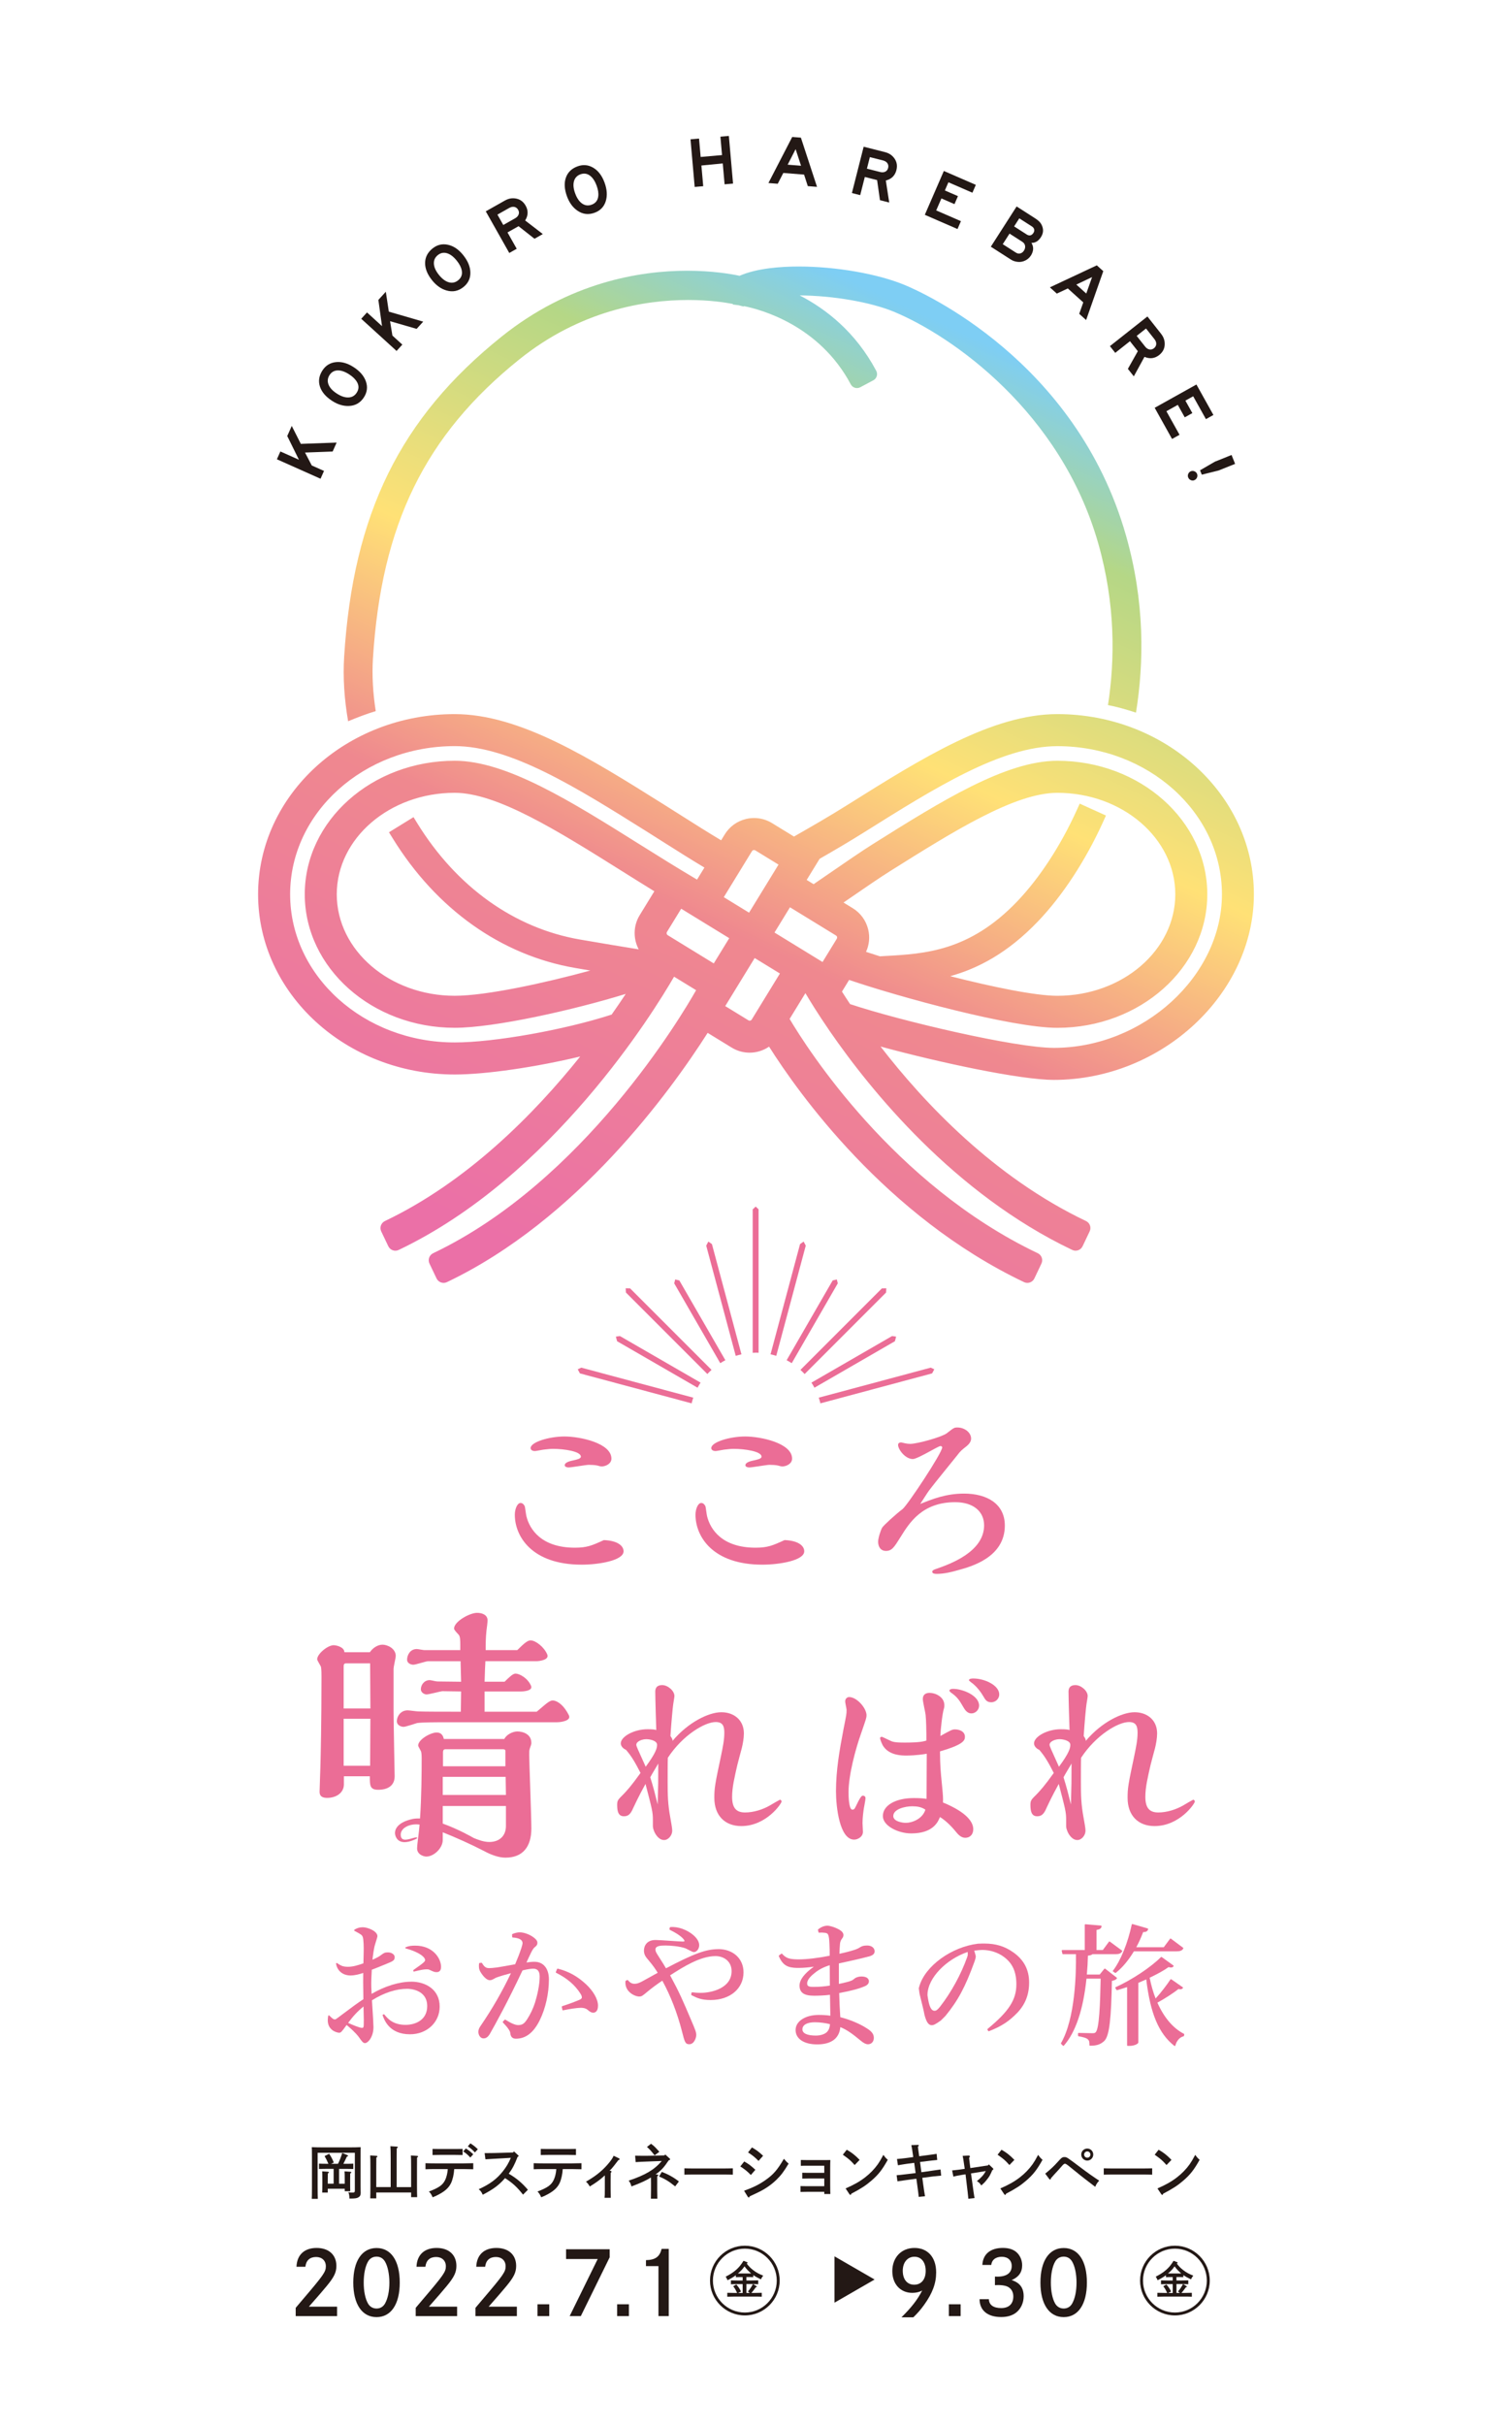 <?xml version="1.0" encoding="UTF-8"?><svg id="_イヤー_1" xmlns="http://www.w3.org/2000/svg" xmlns:xlink="http://www.w3.org/1999/xlink" viewBox="0 0 708.66 1135.97"><defs><style>.cls-1{fill:url(#_規グラデーションスウォッチ_1);}.cls-2{fill:#eb6d96;}.cls-3{fill:none;}.cls-4{fill:#231815;}</style><linearGradient id="_規グラデーションスウォッチ_1" x1="463.03" y1="161.25" x2="261.38" y2="593.68" gradientTransform="matrix(1, 0, 0, 1, 0, 0)" gradientUnits="userSpaceOnUse"><stop offset="0" stop-color="#7ecef4"/><stop offset=".15" stop-color="#b5d786"/><stop offset=".4" stop-color="#ffe176"/><stop offset=".63" stop-color="#ef888f"/><stop offset="1" stop-color="#eb70a7"/></linearGradient></defs><rect class="cls-3" x="-213.66" y="213.66" width="1135.97" height="708.66" transform="translate(922.32 213.66) rotate(90)"/><g><g><g><path class="cls-4" d="M146.21,1011.05c0-3.87-.03-4.53-.08-5.35,1.46,.08,3.6,.11,5.46,.11h12c1.87,0,4.01-.03,5.46-.11-.03,.82-.05,1.7-.05,5.35v12.96c0,2,.05,2.72,.05,3.02,0,1.1-.27,1.7-.99,2.14-.8,.49-1.59,.61-4.06,.61h-.22c-.05-1.56-.16-2.17-.52-2.91,.8,.08,1.26,.11,1.87,.11,1.04,0,1.18-.14,1.18-1.15v-17.49h-17.43v15.1c0,3.54,.03,5.35,.08,6.48h-2.83c.05-1.1,.08-2.31,.08-5.35v-13.51Zm12.71,11.78h2.66v-1.65c0-2.2-.03-3.35-.11-4.15l2.72,.19c.3,.03,.47,.14,.47,.27,0,.17-.16,.33-.52,.55-.03,1.13-.03,2.17-.03,3.13v1.78c0,1.29,0,2.63,.05,3.38h-2.58v-1.15h-7.96v1.78h-2.61c.05-1.02,.08-2.36,.08-4.01v-1.78c0-2.17-.03-3.19-.08-4.15l2.69,.19c.3,.03,.47,.14,.47,.27,0,.17-.16,.33-.52,.55-.03,1.13-.03,2.17-.03,3.13v1.65h2.75v-6.95h-3.57c-.91,0-2.44,.03-3.29,.05v-2.5c.82,.05,2.22,.08,3.29,.08h1.12c-.52-1.23-1.1-2.44-1.78-3.6l2.14-1.1c.99,1.51,1.48,2.44,2.17,4.12l-1.29,.58h3.27c.82-1.62,1.43-3.32,1.98-5.05l2.42,.99c.19,.08,.3,.19,.3,.33,0,.19-.14,.27-.55,.36-.85,1.81-1.26,2.63-1.65,3.38h1.37c1.07,0,2.47-.03,3.29-.08v2.5c-.85-.03-2.39-.05-3.29-.05h-3.38v6.95Z"/><path class="cls-4" d="M183.11,1024.42v-13.45c0-3.1-.05-4.83-.14-5.71l3.02,.19c.27,.03,.47,.14,.47,.28,0,.16-.16,.33-.52,.55-.03,.52-.03,1.23-.03,4.69v13.45h6.78v-9.11c0-3.13-.03-4.86-.11-5.71l2.94,.19c.27,.03,.44,.11,.44,.27s-.14,.3-.49,.52c-.03,.52-.03,1.02-.03,4.72v8.23c0,2.53,.03,4.34,.08,5.6h-2.83v-2.2h-16.33v2.75h-2.83c.05-1.24,.08-3.1,.08-5.63v-8.76c0-3.13-.03-4.86-.11-5.71l2.94,.19c.27,.03,.47,.11,.47,.27s-.16,.3-.52,.52c-.03,.52-.03,1.02-.03,4.72v9.11h6.75Z"/><path class="cls-4" d="M212.89,1015.97c-.16,2.47-.71,4.94-1.51,6.59-1.13,2.36-3.1,4.04-6.81,5.85-.77,.36-1.1,.49-1.81,.77-.47-1.18-1.02-2.03-1.73-2.69,4.75-1.81,6.48-3.07,7.63-5.44,.63-1.34,1.1-3.27,1.21-5.08h-6.09c-1.4,0-3.21,.03-4.36,.08v-2.83c1.15,.05,2.96,.08,4.36,.08h13.67c1.26,0,3.18-.03,4.36-.08v2.83c-1.18-.05-3.1-.08-4.36-.08h-4.56Zm3.92-6.59c-.82-.03-2.39-.05-3.29-.05h-7.52c-.91,0-2.44,.03-3.27,.05v-2.86c.82,.03,2.22,.05,3.27,.05h7.52c1.07,0,2.47-.03,3.29-.05v2.86Zm1.51-3.07c1.29,.8,2.17,1.45,3.49,2.74l-1.37,1.51c-1.29-1.37-1.89-1.89-3.32-2.85l1.21-1.4Zm2.14-2.39c1.32,.82,2.14,1.46,3.49,2.77l-1.37,1.48c-1.26-1.35-1.89-1.87-3.32-2.83l1.21-1.43Z"/><path class="cls-4" d="M227.13,1008.5c4.04-.03,5.33-.05,7.96-.14l5.38-.16,.41-.52,2.03,1.87c.14,.11,.19,.19,.19,.28,0,.16-.14,.27-.49,.38-1.46,3.73-2.36,5.46-4.17,7.93,3.57,2.06,6.2,4.28,8.98,7.52l-2.28,2.28c-2.86-3.6-4.83-5.41-8.43-7.74-2.85,3.27-5.43,5.19-10.46,7.79-.55-1.26-.96-1.84-1.89-2.58,5.3-2.39,8.59-4.86,11.5-8.62,1.59-2.06,2.44-3.51,3.57-6.09l-4.2,.25c-.71,.05-1.92,.11-3.46,.19-1.89,.11-2.5,.14-4.25,.25l-.38-2.88Z"/><path class="cls-4" d="M263.75,1015.97c-.14,2.47-.71,4.94-1.48,6.59-1.13,2.36-3.1,4.04-6.81,5.85-.77,.36-1.1,.49-1.81,.77-.49-1.18-1.02-2.03-1.73-2.69,4.72-1.81,6.48-3.07,7.6-5.44,.66-1.34,1.1-3.27,1.21-5.08h-6.23c-1.4,0-3.21,.03-4.37,.08v-2.83c1.15,.05,2.96,.08,4.37,.08h13.67c1.26,0,3.18-.03,4.36-.08v2.83c-1.18-.05-3.1-.08-4.36-.08h-4.42Zm6.2-6.59c-.85-.03-2.39-.05-3.29-.05h-9.94c-.91,0-2.44,.03-3.27,.05v-2.86c.82,.03,2.22,.05,3.27,.05h9.94c1.07,0,2.47-.03,3.29-.05v2.86Z"/><path class="cls-4" d="M286.1,1016.79c.33,.03,.49,.16,.49,.41,0,.19-.11,.33-.36,.52-.03,1.12-.03,1.56-.03,3.02v4.64c0,1.37,.03,3.13,.05,4.04h-2.91c.11-1.04,.14-1.56,.14-4.04v-6.45c-.47,.44-1.24,1.1-1.54,1.35-1.21,1.04-3.27,2.5-5.52,3.84-.71-1.18-1.02-1.56-1.78-2.25,4.12-2.36,6.95-4.56,9.5-7.33,1.95-2.14,2.96-3.57,3.46-4.8l2.53,1.21c.17,.08,.27,.22,.27,.38,0,.22-.14,.36-.58,.44-.03,.05-.71,.93-2.03,2.63-.96,1.21-1.26,1.54-2.09,2.36l.38,.03Z"/><path class="cls-4" d="M308.08,1018.55c.33,.03,.47,.11,.47,.28s-.14,.3-.52,.52v6.48c0,1.73,.03,3.29,.06,4.01h-3.02c.03-.74,.05-2.99,.05-4.01v-3.27c0-.99,0-1.89-.03-2.66-2.17,1.37-4.78,2.58-9.14,4.2-.3-1.21-.66-1.92-1.29-2.72,7.82-2.61,12-5.08,15.51-9.2l-4.25,.16c-4.23,.16-6.89,.27-7.99,.36l-.25-2.99c2.14,.05,2.55,.05,3.65,.05,.96,0,2.69,0,4.47-.05l5.54-.14,.49-.41,2,1.84c.22,.19,.25,.25,.25,.36,0,.25-.14,.36-.63,.47-2.31,3.43-3.51,4.75-6.18,6.64l.8,.08Zm-2.96-14.44c1.51,1.12,1.84,1.45,3.9,3.76l-2.22,1.67c-1.67-2.14-2.39-2.91-3.57-3.92l1.89-1.51Zm5.05,13.2c2.69,.93,5.71,2.61,8.02,4.47l-1.76,2.3c-2.8-2.28-4.69-3.46-7.52-4.64l1.26-2.14Z"/><path class="cls-4" d="M343.47,1018.6c-1.18-.05-3.13-.08-4.39-.08h-13.95c-1.4,0-3.21,.03-4.36,.08v-2.99c1.15,.06,2.96,.08,4.36,.08h13.95c1.26,0,3.21-.03,4.39-.08v2.99Z"/><path class="cls-4" d="M348.82,1012.4c2.2,1.29,2.88,1.79,5.21,3.9l-2.11,2.44c-1.65-1.7-2.85-2.66-4.94-4.01l1.84-2.33Zm-.08,13.72c4.28-1.54,6.97-2.88,9.86-4.88,3.87-2.69,5.74-4.86,8.81-10.1,.96,1.15,1.45,1.65,2.2,2.28-2.28,3.79-3.49,5.38-5.63,7.49-2.28,2.22-4.83,4.04-7.85,5.57-1.26,.63-2.28,1.12-4.75,2.25-.11,.36-.25,.55-.44,.55-.14,0-.33-.14-.47-.36l-1.73-2.8Zm3.68-20.29c2.22,1.29,2.91,1.79,5.24,3.9l-2.14,2.42c-1.65-1.68-2.83-2.64-4.91-3.98l1.81-2.33Z"/><path class="cls-4" d="M386.32,1014.4h-8.18c-.85,0-1.78,0-2.8,.05v-2.74c.69,.03,1.78,.05,2.8,.05h8.98c.77,0,1.43,0,2.06-.03-.05,.93-.08,2.06-.08,3.68v8.21c0,2,.03,3.05,.08,4.04h-2.85v-1.04h-8.35c-.77,0-1.95,.03-2.8,.05v-2.74c.96,.05,1.95,.05,2.8,.05h8.35v-3.6h-7.52c-.77,0-1.95,.03-2.8,.05v-2.74c.96,.03,1.95,.05,2.8,.05h7.52v-3.35Z"/><path class="cls-4" d="M396.86,1006.91c2.39,1.35,3.9,2.55,6.04,4.75l-2.33,2.41c-2.11-2.33-2.47-2.63-5.54-4.83l1.84-2.33Zm-.52,18.12c3.82-1.65,6.53-3.18,9.11-5.16,2.31-1.79,4.31-3.84,5.93-6.09,.82-1.18,1.45-2.22,2.66-4.47,.8,1.12,1.29,1.7,2.06,2.3-2.61,4.67-4.36,6.92-7.63,9.75-2.64,2.28-4.83,3.71-9.47,6.15-.11,.38-.22,.55-.41,.55-.14,0-.33-.14-.47-.33l-1.79-2.69Z"/><path class="cls-4" d="M432.7,1023.16c.33,2.44,.6,4.2,.85,5.55l-2.96,.27c-.08-.99-.22-2.17-.69-5.57l-.41-2.94-5.05,.69c-1.65,.22-2.69,.36-3.82,.55l-.38-2.86c1.02-.05,2.06-.19,3.9-.41l5-.6-.66-4.8-3.84,.52c-.85,.11-2.53,.41-3.79,.63l-.44-2.94c.85-.05,3.21-.3,3.98-.41l3.62-.49-.08-.69c-.25-2.03-.63-4.26-.8-4.91l3.05-.11c.33,0,.47,.11,.47,.27,0,.14-.11,.3-.44,.55,.05,.6,.22,1.59,.49,3.68l.11,.82,4.39-.58c1.59-.22,3.07-.41,3.79-.55l.27,2.88c-2.06,.19-2.44,.25-3.82,.41l-4.23,.52,.63,4.8,5.19-.74c1.21-.17,2.77-.38,3.79-.55l.3,2.88c-.99,.08-2.99,.28-3.82,.38l-5.02,.66,.41,3.07Z"/><path class="cls-4" d="M446.26,1016.6c1.46-.11,4.34-.47,5.9-.74-.66-4.64-.71-4.94-.99-6.07l2.85-.16c.33-.03,.55,.22,.55,.46,0,.19-.11,.33-.36,.58,.08,.99,.17,1.73,.58,4.83l8.29-1.26,.38-.47,1.87,1.78c.19,.19,.25,.28,.25,.41,0,.22-.14,.36-.49,.49-1.04,2.44-1.4,3.05-2.66,4.61-.96,1.21-1.4,1.62-2.5,2.58-.69-1.04-1.04-1.4-2.06-2.03,2.14-1.73,3.24-2.99,4.17-4.72l-6.94,1.12,.69,5c.52,3.73,.63,4.61,.82,5.68,.03,.19,.08,.36,.16,.85l-2.91,.33c-.14-1.87-.44-3.9-.74-6.56l-.58-4.89-1.59,.25c-1.87,.3-2.69,.47-4.12,.82l-.58-2.91Z"/><path class="cls-4" d="M469.39,1006.91c2.39,1.35,3.9,2.55,6.04,4.75l-2.33,2.41c-2.11-2.33-2.47-2.63-5.54-4.83l1.84-2.33Zm-.52,18.12c3.82-1.65,6.53-3.18,9.11-5.16,2.31-1.79,4.31-3.84,5.93-6.09,.82-1.18,1.46-2.22,2.66-4.47,.8,1.12,1.29,1.7,2.06,2.3-2.61,4.67-4.36,6.92-7.63,9.75-2.64,2.28-4.83,3.71-9.47,6.15-.11,.38-.22,.55-.41,.55-.14,0-.33-.14-.47-.33l-1.79-2.69Z"/><path class="cls-4" d="M489.89,1018.11c2.47-2,4.01-3.43,5.79-5.43,1.92-2.12,2.22-2.33,3.24-2.33,1.07,0,1.18,.08,7.77,5.05,2.83,2.14,5.98,4.37,8.48,5.98-.93,1.02-1.43,1.78-1.84,2.91-4.61-3.51-5.54-4.26-6.97-5.38-1.12-.88-3.65-2.96-5.16-4.17-1.34-1.07-1.73-1.29-2.11-1.29-.25,0-.71,.33-1.1,.77-.22,.27-1.51,1.67-2.14,2.41-.08,.08-.74,.8-1.7,1.84-.36,.38-.88,.99-1.56,1.76-.08,.44-.19,.63-.36,.63s-.36-.11-.47-.25l-1.87-2.5Zm22.51-8.95c0,1.56-1.26,2.83-2.8,2.83s-2.83-1.26-2.83-2.83,1.26-2.8,2.83-2.8,2.8,1.26,2.8,2.8Zm-4.28,0c0,.82,.66,1.48,1.48,1.48s1.46-.66,1.46-1.48-.66-1.46-1.46-1.46-1.48,.66-1.48,1.46Z"/><path class="cls-4" d="M540.02,1018.6c-1.18-.05-3.13-.08-4.39-.08h-13.95c-1.4,0-3.21,.03-4.36,.08v-2.99c1.15,.06,2.96,.08,4.36,.08h13.95c1.26,0,3.21-.03,4.39-.08v2.99Z"/><path class="cls-4" d="M543.02,1006.91c2.39,1.35,3.9,2.55,6.04,4.75l-2.33,2.41c-2.11-2.33-2.47-2.63-5.54-4.83l1.84-2.33Zm-.52,18.12c3.82-1.65,6.53-3.18,9.11-5.16,2.31-1.79,4.31-3.84,5.93-6.09,.82-1.18,1.45-2.22,2.66-4.47,.8,1.12,1.29,1.7,2.06,2.3-2.61,4.67-4.36,6.92-7.63,9.75-2.64,2.28-4.83,3.71-9.47,6.15-.11,.38-.22,.55-.41,.55-.14,0-.33-.14-.47-.33l-1.79-2.69Z"/></g><g><g><path class="cls-4" d="M138.96,1061.72c.21-5.56,3.67-8.81,9.43-8.81s9.27,3.29,9.27,8.4c0,3.01-1.03,5.19-4.53,9.43-1.77,2.14-4.04,4.78-8.36,9.68h13.22v4.41h-19.4v-3.87c.62-.74,.7-.87,3.17-3.75,10.01-11.74,10.96-13.1,10.96-15.73s-1.85-4.33-4.57-4.33c-2.92,0-4.7,1.61-5.02,4.57h-4.16Z"/><path class="cls-4" d="M187.36,1069.13c0,10.13-4.08,16.18-10.87,16.18s-10.91-6.05-10.91-16.18,4.08-16.19,10.91-16.19,10.87,6.05,10.87,16.19Zm-14.87-9.84c-1.32,2.31-2.02,5.81-2.02,9.84s.7,7.54,2.02,9.84c.87,1.48,2.26,2.31,4,2.31s3.09-.82,3.95-2.31c1.32-2.31,2.06-5.81,2.06-9.84s-.78-7.66-2.06-9.84c-.91-1.52-2.26-2.31-3.95-2.31s-3.13,.78-4,2.31Z"/><path class="cls-4" d="M195.21,1061.72c.21-5.56,3.66-8.81,9.43-8.81s9.27,3.29,9.27,8.4c0,3.01-1.03,5.19-4.53,9.43-1.77,2.14-4.04,4.78-8.36,9.68h13.22v4.41h-19.4v-3.87c.62-.74,.7-.87,3.17-3.75,10.01-11.74,10.96-13.1,10.96-15.73s-1.85-4.33-4.57-4.33c-2.92,0-4.7,1.61-5.02,4.57h-4.16Z"/><path class="cls-4" d="M223.22,1061.72c.21-5.56,3.66-8.81,9.43-8.81s9.27,3.29,9.27,8.4c0,3.01-1.03,5.19-4.53,9.43-1.77,2.14-4.04,4.78-8.36,9.68h13.22v4.41h-19.4v-3.87c.62-.74,.7-.87,3.17-3.75,10.01-11.74,10.96-13.1,10.96-15.73s-1.85-4.33-4.57-4.33c-2.92,0-4.7,1.61-5.02,4.57h-4.16Z"/><path class="cls-4" d="M257.43,1079.3v5.52h-5.52v-5.52h5.52Z"/><path class="cls-4" d="M285.74,1053.52v3.79l-13.51,27.51h-5.23l13.14-26.73h-14.83v-4.57h20.43Z"/><path class="cls-4" d="M294.76,1079.3v5.52h-5.52v-5.52h5.52Z"/><path class="cls-4" d="M302.76,1058.63c4.41-.12,6.42-1.57,7.33-5.27h3.34v31.46h-4.82v-23.39h-5.85v-2.8Z"/><path class="cls-4" d="M422.5,1085.4c4.74-4.65,7.62-8.4,9.72-12.56-1.19,.7-2.88,1.11-4.61,1.11-5.6,0-9.39-4.12-9.39-10.17,0-6.42,4.24-10.87,10.38-10.87s10.17,4.28,10.17,11.49c0,5.06-1.73,9.72-5.6,15.11-1.65,2.31-3.21,4.08-5.11,5.89h-5.56Zm.62-21.74c0,3.95,2.06,6.47,5.35,6.47s5.39-2.43,5.39-6.47-2.02-6.63-5.27-6.63-5.48,2.64-5.48,6.63Z"/><path class="cls-4" d="M450.24,1079.3v5.52h-5.52v-5.52h5.52Z"/><path class="cls-4" d="M460.42,1060.89c.25-5.06,3.75-7.99,9.6-7.99,2.88,0,5.11,.74,6.67,2.26,1.48,1.44,2.39,3.62,2.39,5.85,0,3.29-1.61,5.56-4.94,6.96,3.83,1.2,5.64,3.62,5.64,7.58,0,3.05-1.28,5.85-3.5,7.62-1.81,1.4-4.12,2.1-7.04,2.1-6.34,0-10.09-3.05-10.13-8.36h4.37c.08,2.68,2.1,4.16,5.77,4.16s5.68-2.02,5.68-5.44c0-2.31-1.11-3.99-3.13-4.78-.91-.33-2.59-.62-4.49-.54l-.99,.04v-4.04c.58,.04,.82,.04,1.19,.04,4.32,0,6.67-1.77,6.67-4.98,0-2.63-1.77-4.32-4.65-4.32s-4.7,1.44-4.94,3.83h-4.16Z"/><path class="cls-4" d="M509.42,1069.13c0,10.13-4.08,16.18-10.87,16.18s-10.91-6.05-10.91-16.18,4.08-16.19,10.91-16.19,10.87,6.05,10.87,16.19Zm-14.87-9.84c-1.32,2.31-2.02,5.81-2.02,9.84s.7,7.54,2.02,9.84c.87,1.48,2.26,2.31,4,2.31s3.09-.82,3.95-2.31c1.32-2.31,2.06-5.81,2.06-9.84s-.78-7.66-2.06-9.84c-.91-1.52-2.26-2.31-3.95-2.31s-3.13,.78-4,2.31Z"/></g><g><path class="cls-4" d="M353.07,1066.59c-.38-.02-.97-.04-1.46-.04h-1.78v1.59h2.63c.84,0,2.12-.02,2.91-.05v1.81c-.66-.04-1.66-.05-2.47-.07l1.59,.95c.16,.09,.24,.17,.24,.26,0,.17-.09,.2-.49,.28-1.15,1.57-1.48,2.01-2.08,2.67h1.23c1.15,0,2.73-.04,3.64-.07v1.83c-.97-.05-2.52-.07-3.64-.07h-8.86c-1.02,0-2.67,.04-3.66,.07v-1.83c.95,.04,2.6,.07,3.66,.07h.95c-.81-1.72-.99-2.03-1.83-3.13l1.45-.82c.97,1.04,1.59,1.98,2.2,3.28l-1.35,.68h2.12v-4.15h-2.56c-.95,0-2.14,.04-2.93,.07v-1.81c.79,.04,1.98,.05,2.93,.05h2.56v-1.59h-1.74c-.48,0-1.06,.02-1.45,.04v-.93c-1.08,.84-2.07,1.43-3.88,2.36-.35-.8-.59-1.26-.88-1.67,2.07-1.06,3.53-2.01,4.92-3.22,1.32-1.17,2.12-2.14,3.44-4.21l1.61,.61c.2,.07,.29,.18,.29,.31,0,.15-.11,.24-.42,.35,1.04,1.35,1.85,2.18,3.07,3.11,1.43,1.1,2.67,1.78,4.68,2.56-.48,.6-.7,.95-1.08,1.74-1.34-.62-2.51-1.26-3.57-1.99v.99Zm-1.13-1.83c-1.1-.95-2.03-1.88-3-3.24-.84,1.26-1.59,2.08-3,3.26l-.11,.09h6.24l-.13-.11Zm-2.1,9.22h1.56l-.84-.68c.51-.59,.97-1.19,1.39-1.85,.35-.53,.62-1.06,.93-1.63h-3.04v4.15Z"/><path class="cls-4" d="M349.1,1084.52c-9,0-16.33-7.33-16.33-16.33s7.32-16.33,16.33-16.33,16.33,7.33,16.33,16.33-7.33,16.33-16.33,16.33Zm0-31.28c-8.25,0-14.96,6.71-14.96,14.96s6.71,14.96,14.96,14.96,14.96-6.71,14.96-14.96-6.71-14.96-14.96-14.96Z"/></g><g><path class="cls-4" d="M554.64,1066.59c-.38-.02-.97-.04-1.46-.04h-1.78v1.59h2.63c.84,0,2.12-.02,2.91-.05v1.81c-.66-.04-1.66-.05-2.47-.07l1.59,.95c.16,.09,.24,.17,.24,.26,0,.17-.09,.2-.49,.28-1.15,1.57-1.48,2.01-2.08,2.67h1.23c1.15,0,2.73-.04,3.64-.07v1.83c-.97-.05-2.52-.07-3.64-.07h-8.86c-1.02,0-2.67,.04-3.66,.07v-1.83c.95,.04,2.6,.07,3.66,.07h.95c-.81-1.72-.99-2.03-1.83-3.13l1.45-.82c.97,1.04,1.59,1.98,2.2,3.28l-1.35,.68h2.12v-4.15h-2.56c-.95,0-2.14,.04-2.93,.07v-1.81c.79,.04,1.98,.05,2.93,.05h2.56v-1.59h-1.74c-.48,0-1.06,.02-1.45,.04v-.93c-1.08,.84-2.07,1.43-3.88,2.36-.35-.8-.59-1.26-.88-1.67,2.07-1.06,3.53-2.01,4.92-3.22,1.32-1.17,2.12-2.14,3.44-4.21l1.61,.61c.2,.07,.29,.18,.29,.31,0,.15-.11,.24-.42,.35,1.04,1.35,1.85,2.18,3.07,3.11,1.43,1.1,2.67,1.78,4.68,2.56-.48,.6-.7,.95-1.08,1.74-1.34-.62-2.51-1.26-3.57-1.99v.99Zm-1.13-1.83c-1.1-.95-2.03-1.88-3-3.24-.84,1.26-1.59,2.08-3,3.26l-.11,.09h6.24l-.13-.11Zm-2.1,9.22h1.56l-.84-.68c.51-.59,.97-1.19,1.39-1.85,.35-.53,.62-1.06,.93-1.63h-3.04v4.15Z"/><path class="cls-4" d="M550.67,1084.52c-9,0-16.33-7.33-16.33-16.33s7.33-16.33,16.33-16.33,16.33,7.33,16.33,16.33-7.33,16.33-16.33,16.33Zm0-31.28c-8.25,0-14.96,6.71-14.96,14.96s6.71,14.96,14.96,14.96,14.96-6.71,14.96-14.96-6.71-14.96-14.96-14.96Z"/></g><polygon class="cls-4" points="409.91 1067.7 391.11 1056.84 391.11 1078.55 409.91 1067.7"/></g></g><g><g><path class="cls-1" d="M163.16,337.81c-1.8-10.33-2.46-20.56-1.86-30.21,4.18-66.94,26.22-111.76,73.67-149.84,31.88-25.58,64.95-30.95,87.08-30.95,11.7,0,20.49,1.5,24.59,2.37,8.14-3.58,19.45-4.35,27.67-4.35,17.5,0,37.03,3.4,49.75,8.67,8.15,3.37,80.29,35.31,103.67,117.29,8.87,31.1,8.47,59.66,4.69,83-4.29-1.4-9.04-2.78-13.12-3.53,3.31-21.45,3.5-47.49-4.57-75.76-17.57-61.62-68.51-97.2-95.84-108.51-10.83-4.48-28.43-7.51-44.09-7.63,12.26,6.33,26.2,17.11,35.88,35.33h0c.85,1.6,.24,3.59-1.36,4.44l-6.13,3.26c-1.6,.85-3.59,.24-4.44-1.36-14.76-27.79-42.36-35.1-50.03-36.64l-.3,.17-2.23-.59-2.73-.34,.03-.27c-3.52-.68-10.98-1.85-20.95-1.85-20.29,0-50.48,4.82-79.11,27.8-44.19,35.47-64.71,77.38-68.64,140.15-.49,7.85,0,16.17,1.31,24.61-4.31,1.3-9,3.11-12.93,4.75Zm330.7,167.99c-15.68,0-53.68-8.14-81.16-15.62,20.39,26.4,53.19,61.21,96.29,81.73,1.82,.86,2.59,3.04,1.72,4.85l-3.31,6.97c-.86,1.82-3.04,2.59-4.86,1.72h0c-55.34-26.35-94.51-74.72-113.68-102.55l-.1-.03,.03-.08c-5.4-7.84-9.18-14.01-11.3-17.61l-7.4,12.07c8.06,13.6,48.6,77.5,116.3,109.74,1.82,.86,2.59,3.04,1.72,4.85l-3.31,6.97c-.86,1.82-3.04,2.59-4.86,1.72h0c-64.82-30.87-105.82-88.68-119.48-110.3-2.64,1.8-5.78,2.83-9.12,2.83-2.97,0-5.87-.82-8.41-2.38l-11.26-6.9c-17.57,27.55-61.06,87.64-122.2,116.75h0c-1.82,.87-3.99,.09-4.86-1.72l-3.32-6.96c-.87-1.82-.09-3.99,1.72-4.86,70.54-33.59,116.7-111.64,123.25-123.2l-10.33-6.33c-9.49,16.4-57.11,93.73-129.07,128h0c-1.82,.87-3.99,.09-4.86-1.72l-3.32-6.96c-.87-1.82-.09-3.99,1.72-4.86,38.69-18.43,70.02-50.2,91.53-77.07-20.64,4.93-44.01,8.43-58.83,8.43-50.8,0-92.14-37.86-92.14-84.4s41.33-84.4,92.14-84.4c30.51,0,63.31,20.56,98.03,42.33,2.72,1.7,5.42,3.42,8.13,5.14,6.16,3.91,12.46,7.89,18.73,11.64l1.67-2.73c2.25-3.68,5.8-6.25,9.99-7.26,1.24-.3,2.52-.45,3.78-.45,2.96,0,5.87,.82,8.41,2.38l10.29,6.31,.9-.52c8.66-4.96,15.51-8.88,24.47-14.5,34.73-21.78,67.53-42.34,98.05-42.34,50.8,0,92.13,37.86,92.13,84.4s-42.97,86.93-93.84,86.93Zm-154.61-85.57l11.83,7.25,13.8-22.51-10.87-6.66c-.19-.11-.38-.17-.59-.17-.09,0-.19,.01-.28,.03-.29,.07-.54,.25-.7,.51l-13.21,21.55Zm-45.97,45.3c-24.4,7.52-61.5,15.88-80.17,15.88-38.75,0-70.27-28.05-70.27-62.54s31.52-62.54,70.27-62.54c24.23,0,54.44,18.95,86.43,39,8.92,5.59,18.04,11.29,27.16,16.67l3.46-5.64c-6.37-3.81-12.7-7.81-18.87-11.72-2.75-1.74-5.43-3.44-8.1-5.12-32.85-20.6-63.88-40.05-90.08-40.05-42.53,0-77.13,31.13-77.13,69.4s34.6,69.4,77.13,69.4c18.51,0,51.46-5.89,73.56-13.05,2.43-3.46,4.66-6.73,6.61-9.69Zm13.4-48.07c-5.06-3.11-10.07-6.25-15-9.34-30.16-18.91-58.66-36.78-78.57-36.78-30.48,0-55.27,21.32-55.27,47.54s24.79,47.53,55.27,47.53c14.79,0,42.11-5.97,63.57-11.82-2.28-.39-4.65-.79-7.1-1.21-34.68-5.96-65.06-27.54-85.55-60.76l-1.72-2.79,11.5-7.09,1.72,2.79c18.42,29.88,45.53,49.25,76.34,54.54,10.73,1.84,19.74,3.35,27.48,4.59-2.59-4.88-2.62-10.97,.47-16.01l6.86-11.19Zm27.85,33.8l7.26-11.83-22.52-13.8-6.66,10.86c-.33,.53-.16,1.24,.38,1.56l21.54,13.21Zm31.01,4.72l-11.83-7.25-13.8,22.51,10.86,6.66c.19,.11,.38,.17,.59,.17,.09,0,.18-.01,.27-.03,.3-.07,.53-.24,.7-.51l13.21-21.55Zm26.78-17.11c-.07-.3-.24-.54-.51-.7l-21.55-13.21-7.26,11.83,22.52,13.8,6.66-10.86c.16-.27,.21-.56,.14-.86Zm101.55,51.94c42,0,78.84-33.61,78.84-71.92s-34.6-69.4-77.14-69.4c-26.2,0-57.22,19.45-90.07,40.04-7.9,4.95-14.15,8.59-21.35,12.72l-6.07,9.9,3.25,1.99c2.23-1.52,4.72-3.23,7.34-5.04,7.14-4.91,15.23-10.48,20.46-13.76,31.99-20.06,62.21-39,86.44-39,38.75,0,70.27,28.05,70.27,62.54s-31.52,62.54-70.27,62.54c-21.46,0-74.63-14.58-97.6-22.44l-3.35,5.47c1.11,1.76,2.39,3.72,3.81,5.86,23.8,7.92,77.48,20.49,95.44,20.49Zm24.48-108.82l-1.35,2.99c-8.17,18.01-18.99,34.54-30.47,46.54-14.29,14.94-28.21,22.1-41.17,25.71,19.85,5.06,39.92,9.19,50.22,9.19,30.48,0,55.27-21.32,55.27-47.53s-24.8-47.54-55.27-47.54c-19.92,0-48.35,17.83-78.46,36.71-4.93,3.09-12.84,8.53-19.82,13.34-.67,.46-1.3,.9-1.95,1.34l4.31,2.64c3.68,2.25,6.25,5.8,7.26,9.99,.85,3.55,.48,7.2-1.02,10.46,2.02,.67,4.2,1.37,6.51,2.1,.8-.05,1.58-.1,2.4-.15,18.57-1.02,39.57-2.18,61.97-25.6,10.45-10.93,20.37-26.12,27.92-42.78l1.36-2.99,12.3,5.58Z"/><g><path class="cls-4" d="M157.77,207.31l-1.86,4.18-12.95,.48,3.16,6.05,5.74,2.56-1.63,3.66-20.45-9.12,1.63-3.66,8.7,3.88-5.48-11.11,2.11-4.73,4.26,8.41,16.77-.61Z"/><path class="cls-4" d="M165.77,171.98c2.94,1.9,4.85,4.14,5.74,6.72s.57,5.05-.95,7.41c-1.67,2.58-4.02,3.93-7.04,4.04-2.62,.11-5.25-.69-7.88-2.4-2.99-1.94-4.89-4.18-5.7-6.72-.81-2.54-.42-5.05,1.18-7.51,1.5-2.32,3.6-3.62,6.29-3.91,2.69-.29,5.48,.5,8.36,2.37Zm-2.11,3.37c-1.98-1.28-3.79-1.9-5.41-1.85-1.63,.05-2.89,.78-3.8,2.18-.92,1.42-1.08,2.9-.48,4.43,.6,1.53,1.89,2.94,3.88,4.22,2,1.3,3.83,1.91,5.48,1.84,1.65-.07,2.94-.82,3.86-2.24,1.04-1.61,1.1-3.24,.18-4.9-.72-1.31-1.95-2.54-3.71-3.68Z"/><path class="cls-4" d="M198.35,150.65l-3.08,3.39-12.45-3.6,1.1,6.74,4.65,4.23-2.7,2.97-16.56-15.07,2.7-2.97,7.04,6.41-1.71-12.27,3.49-3.83,1.41,9.32,16.12,4.68Z"/><path class="cls-4" d="M217.11,119.51c2.19,2.73,3.31,5.45,3.35,8.18,.04,2.73-1.04,4.98-3.22,6.74-2.4,1.93-5.05,2.47-7.95,1.63-2.52-.72-4.77-2.3-6.74-4.74-2.24-2.78-3.34-5.5-3.31-8.17,.03-2.67,1.19-4.92,3.48-6.77,2.15-1.73,4.55-2.31,7.2-1.74,2.65,.57,5.05,2.19,7.2,4.87Zm-3.06,2.55c-1.48-1.84-3-2.99-4.56-3.45-1.56-.46-2.99-.17-4.29,.88-1.32,1.06-1.93,2.41-1.84,4.05,.09,1.64,.88,3.38,2.36,5.22,1.5,1.86,3.04,3.01,4.63,3.46,1.59,.45,3.05,.14,4.37-.92,1.49-1.2,2.06-2.73,1.71-4.59-.27-1.47-1.06-3.02-2.37-4.65Z"/><path class="cls-4" d="M254.41,109.63l-3.9,2.2-7.47-5.88-5.18,2.92,4.32,7.65-3.49,1.97-11.01-19.5,8.96-5.06c1.28-.72,2.55-1.08,3.81-1.07,2.66,.04,4.62,1.19,5.91,3.46,1.3,2.31,1.23,4.63-.22,6.95l8.26,6.35Zm-11.54-11.33c-.43-.76-1.02-1.22-1.78-1.38-.76-.16-1.56,0-2.42,.48l-5.53,3.12,2.74,4.86,5.53-3.12c.85-.48,1.41-1.08,1.67-1.81,.26-.72,.18-1.44-.22-2.16Z"/><path class="cls-4" d="M283.33,85.48c1.21,3.28,1.39,6.22,.56,8.82s-2.57,4.38-5.21,5.35c-2.89,1.06-5.57,.73-8.06-.99-2.16-1.48-3.78-3.7-4.87-6.65-1.23-3.34-1.41-6.28-.53-8.79,.88-2.52,2.7-4.29,5.46-5.3,2.59-.95,5.05-.74,7.38,.65s4.08,3.69,5.27,6.91Zm-3.71,1.44c-.82-2.22-1.89-3.79-3.22-4.73-1.33-.94-2.78-1.11-4.35-.54-1.59,.59-2.6,1.67-3.04,3.25-.44,1.59-.25,3.49,.57,5.7,.82,2.24,1.92,3.82,3.28,4.76,1.36,.93,2.84,1.11,4.43,.52,1.8-.66,2.83-1.93,3.09-3.81,.22-1.48-.04-3.2-.76-5.17Z"/><path class="cls-4" d="M343.57,85.98l-3.96,.35-.86-9.79-10.01,.98,.85,9.69-4,.35-1.96-22.31,4-.35,.76,8.62,10.02-.88-.76-8.62,3.96-.35,1.96,22.31Z"/><path class="cls-4" d="M382.94,87.52l-4.33-.34-1.75-5.4-9.73-.77-2.61,5.06-4.37-.34,11.16-21.58,4.06,.32,7.56,23.06Zm-7.5-9.88l-2.54-7.78-3.73,7.28,6.26,.49Z"/><path class="cls-4" d="M416.77,94.86l-4.34-1.1-1.34-9.41-5.76-1.46-2.16,8.52-3.89-.99,5.51-21.7,9.98,2.53c1.43,.36,2.59,.98,3.49,1.85,1.9,1.86,2.52,4.05,1.88,6.58-.65,2.57-2.31,4.2-4.96,4.88l1.59,10.3Zm-.51-16.17c.21-.84,.1-1.58-.33-2.22-.44-.64-1.13-1.08-2.08-1.32l-6.16-1.56-1.37,5.41,6.15,1.56c.95,.24,1.77,.19,2.45-.15,.69-.34,1.13-.92,1.33-1.71Z"/><path class="cls-4" d="M448.78,107.28l-15.33-6.66,8.92-20.54,14.99,6.51-1.6,3.68-11.25-4.89-1.66,3.83,6.13,2.66-1.62,3.74-6.13-2.66-2.44,5.61,11.59,5.03-1.6,3.68Z"/><path class="cls-4" d="M483.13,119.74c-.62,.96-1.46,1.71-2.53,2.25-1.07,.54-2.19,.77-3.36,.69-1.29-.09-2.43-.45-3.4-1.07l-9.45-6.06,12.09-18.85,8.78,5.63c1.39,.89,2.33,1.81,2.83,2.77,1.09,2.05,1.03,4.03-.2,5.95-1.2,1.88-2.69,2.77-4.47,2.7,1.15,1.88,1.06,3.88-.28,6.01Zm-3.22-2.34c.47-.73,.65-1.48,.54-2.23-.11-.76-.52-1.38-1.24-1.87l-6.05-3.88-3.18,4.95,6.05,3.88c.72,.49,1.43,.64,2.14,.46,.71-.18,1.29-.62,1.73-1.31Zm4.43-8.27c.36-.56,.49-1.1,.38-1.62-.1-.52-.42-.97-.94-1.36l-6.05-3.88-2.42,3.77,6.05,3.88c.61,.33,1.16,.43,1.67,.28,.51-.15,.94-.51,1.3-1.07Z"/><path class="cls-4" d="M509.05,149.9l-3.23-2.91,1.9-5.35-7.25-6.54-5.15,2.42-3.25-2.93,22-10.31,3.03,2.73-8.05,22.9Zm.07-12.4l2.73-7.71-7.39,3.5,4.67,4.21Z"/><path class="cls-4" d="M531.41,176.28l-2.78-3.51,4.66-8.28-3.69-4.67-6.9,5.45-2.49-3.15,17.57-13.88,6.38,8.08c.91,1.15,1.46,2.35,1.65,3.6,.37,2.63-.46,4.75-2.51,6.37-2.08,1.64-4.38,1.93-6.9,.86l-5,9.14Zm9.42-13.15c.68-.54,1.04-1.19,1.09-1.97,.04-.77-.24-1.54-.85-2.31l-3.94-4.98-4.38,3.46,3.94,4.98c.61,.77,1.29,1.23,2.04,1.37,.75,.14,1.45-.04,2.1-.55Z"/><path class="cls-4" d="M549.33,205.6l-8.14-14.59,19.56-10.91,7.96,14.27-3.5,1.95-5.98-10.71-3.65,2.04,3.26,5.84-3.56,1.99-3.26-5.84-5.34,2.98,6.16,11.03-3.5,1.95Z"/><path class="cls-4" d="M559.78,224.92c-.56,.22-1.12,.21-1.69-.05-.57-.25-.97-.67-1.2-1.25-.22-.56-.21-1.12,.04-1.69,.25-.57,.65-.96,1.18-1.18,.58-.23,1.16-.23,1.73,.01,.57,.24,.97,.64,1.2,1.19,.23,.58,.22,1.16-.03,1.74-.25,.58-.66,.98-1.24,1.22Zm19.11-7.65l-7.79,3.12-7.83,1.94-.82-2.05,6.98-4.05,7.79-3.12,1.66,4.16Z"/></g></g><g><g><path class="cls-2" d="M363.82,635.06l13.83-51.62-.99-1.9-1.68,1.17-13.84,51.64c.91,.2,1.8,.43,2.67,.71Z"/><path class="cls-2" d="M354.33,633.57c.41,0,.81,.05,1.21,.06v-67.19l-1.35-1.29-1.41,1.3v67.2c.52-.03,1.03-.08,1.55-.08Z"/><path class="cls-2" d="M371.08,638.5l21.58-37.39-.46-1.83-1.94,.47-21.57,37.36c.82,.43,1.61,.9,2.39,1.39Z"/><path class="cls-2" d="M381.73,649.98l37.71-21.77,.57-2.15-1.9-.27-37.8,21.82c.51,.77,.99,1.56,1.42,2.37Z"/><path class="cls-2" d="M377.13,643.58l38.16-38.17,.11-2-2.07,.06-38.17,38.17c.68,.62,1.34,1.27,1.97,1.94Z"/><path class="cls-2" d="M339.97,637.11l-21.57-37.36-1.94-.47-.46,1.83,21.58,37.39c.77-.5,1.57-.97,2.39-1.39Z"/><path class="cls-2" d="M324.92,654.65l-52.47-14.06-1.67,.77,1.02,1.92,52.36,14.03c.22-.9,.47-1.79,.77-2.66Z"/><path class="cls-2" d="M436.21,640.59l-52.47,14.06c.3,.87,.55,1.76,.77,2.66l52.36-14.03,1.02-1.92-1.67-.77Z"/><path class="cls-2" d="M347.51,634.35l-13.84-51.64-1.68-1.17-.99,1.91,13.83,51.62c.87-.28,1.77-.51,2.67-.71Z"/><path class="cls-2" d="M326.93,649.98c.44-.81,.92-1.6,1.42-2.37l-37.8-21.82-1.9,.27,.57,2.15,37.71,21.77Z"/><path class="cls-2" d="M331.53,643.57c.63-.68,1.28-1.32,1.96-1.94l-38.17-38.17-2.07-.06,.11,2,38.17,38.17Z"/></g><g><path class="cls-2" d="M194.66,911.31c-1.72,0-3.07,.12-4.52,.75-.12,.05-.19,.17-.18,.29,0,.12,.09,.23,.22,.27,7.16,2,9.05,4.38,9.05,5.37,0,.64,0,.96-5.39,4.68-.08,.06-.13,.14-.13,.24v.26c0,.09,.04,.18,.11,.23,.07,.05,.16,.07,.25,.05,3.46-.84,4.56-1.04,5.91-1.04,.36,0,.85,0,1.19,.17,2.21,1.04,2.53,1.14,3.48,1.14s2.07-.43,2.07-2.46c0-4.02-3.83-9.95-12.06-9.95Z"/><path class="cls-2" d="M192.76,928.2c-5.64,0-12.4,2.07-18.59,5.71-.17-3.29-.17-3.7-.17-4.95,0-.79,.05-3.01,.25-6.36,1.39-.52,2.89-1.13,4.78-1.9l1.49-.6c3.78-1.54,4.46-1.82,4.46-3.43,0-1.22-1.43-2.2-3.19-2.2-1.46,0-1.91,.29-3.27,1.31-.79,.6-1.78,1.19-3.94,2.13v-.06c.19-1.61,.62-5.39,1.25-7.22,.02-.06,.09-.3,.19-.62,.55-1.74,.87-2.81,.87-3.14,0-2.37-4.58-4.17-6.87-4.17-1.48,0-2.84,.41-3.92,1.17-.08,.06-.13,.16-.12,.26,0,.1,.06,.19,.15,.24l.48,.26c2.79,1.53,3.01,1.67,3.4,2.61,.42,1.02,.51,5.09,.44,6.92,0,.55-.03,1.64-.06,2.74-.03,1.02-.06,2.06-.07,2.7-2.39,.85-4.89,1.62-7.13,1.62-2.6,0-3.42-.54-5.23-1.73-.1-.06-.23-.07-.33,0-.1,.06-.15,.18-.13,.3,.73,4.06,4.05,5.5,6.67,5.5,2.28,0,4.43-.65,6.07-1.19-.06,3.08-.05,4.29,.07,12.31-3.11,2.06-4.47,3.08-9.35,6.73l-2.49,1.86c-1.05,.79-1.18,.86-1.53,.86-.7,0-1.01-.28-2.54-1.75l-.08-.08c-.08-.07-.19-.1-.29-.07-.1,.03-.18,.12-.2,.22-.14,.65-.21,1.27-.21,2.1,0,4.81,4.42,5.82,5.29,5.82,.92,0,1.21-.41,3.51-3.58l.03-.04c1.23,.98,4.22,3.59,5.74,5.66,1.4,2,1.97,2.82,2.87,2.82,1.4,0,3.98-2.86,3.98-7.52,0-1.2-.25-5.53-.71-12.53,5.73-3.57,11.31-5.38,16.59-5.38,.95,0,9.3,.23,9.3,8.12,0,6.47-5.47,8.77-10.15,8.77-6.04,0-8.54-3.14-9.89-4.82-.07-.09-.18-.14-.29-.1l-.33,.07c-.09,.01-.16,.07-.2,.14-.04,.08-.05,.16-.02,.25,.78,2.2,3.14,8.87,12.83,8.87,7.93,0,13.9-5.58,13.9-12.98,0-8.06-6.69-11.67-13.31-11.67Zm-22.38,11.63c0,.84,.01,1.81,.06,3.06,0,.28,.02,1.06,.04,1.78,.01,.62,.03,1.19,.03,1.37,0,3.78-.05,3.78-.95,3.78-1.06,0-4.76-1.57-6.39-2.32,2.33-3.18,4.46-5.46,7.21-7.68Z"/><path class="cls-2" d="M261.44,922.1c-.14-.04-.29,.03-.34,.17l-.59,1.38c-.06,.14,0,.31,.14,.38,5.15,2.57,8.88,5.76,11.39,9.76,.62,.93,.67,1.4,.67,1.87,0,.32-.4,.7-1,.98-1.92,.81-4.39,1.8-8.19,3.02-.14,.04-.23,.19-.2,.34l.26,1.38c.02,.08,.06,.15,.13,.19,.07,.04,.16,.07,.22,.04,3.52-.72,6.27-1.11,8.16-1.18h.33c1.19,0,2.27,.34,2.95,.91,1.03,.95,1.86,1.39,2.64,1.39,.68,0,2.27-.32,2.27-3.32s-2.18-6.78-5.55-9.95c-4.07-3.78-8.16-6.06-13.28-7.36Z"/><path class="cls-2" d="M250.53,918.87c-1.21,0-2.49,.15-3.78,.33,.87-1.92,1.49-3.26,2.33-4.95,.51-.95,1.02-1.85,1.69-2.33,.76-.55,1.11-1.15,1.11-1.88,0-.86-.49-1.6-1.63-2.47-2.21-1.71-4.98-2.49-6.62-2.49-1.04,0-2.34,.3-3.47,.81-.11,.05-.18,.16-.17,.29l.07,1.05c0,.15,.13,.27,.28,.28,1.43,.06,2.75,.39,3.54,.88,.65,.4,1.04,1.04,1.04,1.72,0,.4-.24,1.39-.58,2.41-.81,2.43-1.68,4.68-2.89,7.52-3,.56-5.84,1.06-8.44,1.48-1.73,.21-2.9,.33-3.71,.33-1.31,0-2.24-.38-3.36-2.35-.06-.1-.15-.16-.28-.15l-.85,.07c-.14,.01-.25,.12-.27,.26-.07,.55-.07,.83-.07,1.15,0,.94,.11,1.75,.63,2.65,1.4,2.4,3.17,4.02,4.4,4.02,.52,0,1.09-.14,1.45-.36,.13-.07,.29-.15,.46-.25,.32-.17,.71-.39,1.15-.6,2.19-.79,4.37-1.41,6.92-2.07-4.1,8.58-8.71,16.6-14.09,24.48-.81,1.08-1.18,2.01-1.18,3,0,1.47,.92,3.06,2.4,3.06,1.2,0,2.19-.71,3.02-2.18,2.69-4.7,8.25-14.78,15.27-29.67,2.1-.53,4.12-.81,5.05-.81,2.01,0,2.99,1.22,2.99,3.71,0,4.09-1.17,8.86-2.16,12.14-.9,2.77-2.12,5.38-3.65,7.75-1.26,1.95-2.17,2.82-4.22,2.82h-.25c-1.72-.07-4.35-1.61-5.77-2.52-.12-.08-.28-.06-.38,.05l-.79,.85c-.11,.11-.11,.29,0,.41,1.28,1.34,2.15,2.38,2.66,3.18,.37,.56,.75,1.17,.81,1.9,.14,1.64,1.04,2.51,2.6,2.51,4.64,0,8.3-2.83,11.18-8.64,2.73-5.53,4.3-12.5,4.3-19.13,0-5.09-2.58-8.25-6.74-8.25Z"/><path class="cls-2" d="M336.61,912.96c-5.69,0-11.43,2.1-24.47,8.97-.76-1.34-1.59-2.64-3.02-4.88l-.72-1.13c-1.12-1.7-1.2-2.23-1.2-2.8,0-1.73,2.43-1.87,4.7-1.87s6.65,.35,9.3,1.3c.19,.06,.69,.33,1.23,.6,1.32,.69,2.29,1.18,2.75,1.18,1.35,0,2.53-1.52,2.53-3.25,0-1.44-.9-3.04-2.53-4.51-2.99-2.69-7.53-4.3-11.01-3.94-.13,.01-.24,.11-.26,.24l-.13,.72c-.02,.13,.04,.26,.16,.32,5.7,2.78,6.87,4.8,6.87,5.19,0,.2-.12,.3-.76,.3-.89,0-3.42-.17-6.11-.35-2.78-.19-5.66-.38-6.71-.38-4,0-5.42,2.67-5.42,4.96,0,2.01,.98,3.15,2.11,4.46,2.42,2.86,3.47,4.52,4.34,5.94-.66,.36-1.91,1.05-3.21,1.78-1.77,.98-3.6,2-4.26,2.35-1.41,.73-2.36,1.02-3.41,1.02-1.5,0-2.39-.84-3.06-1.67-.09-.11-.23-.14-.36-.08l-.66,.33c-.09,.05-.15,.14-.16,.24-.15,1.87,.39,3.48,1.61,4.79,1.5,1.63,3.71,2.36,4.8,2.36,1.19,0,1.56-.31,3.93-2.3,2.13-1.76,4.46-3.49,6.94-5.13,3.84,7.01,6.92,14.92,9.15,23.5,1.34,5.31,1.59,6.27,3.51,6.27,2.29,0,3.25-3.08,3.25-4.3,0-1.37-.57-2.72-2.13-6.36l-.1-.25c-4.19-9.86-5.63-13.24-10.03-21.36h.01c5.93-3.81,14.05-9.01,21.28-9.01,3.62,0,7.53,2.21,7.53,7.07,0,8.03-9.48,10.15-14.49,10.15-1.6,0-3.03-.15-3.98-.26h-.03c-.14,0-.27,.1-.29,.25l-.13,.79c-.02,.13,.04,.26,.16,.32l.27,.13c2.18,1.1,4.25,2.13,8.67,2.13,9.08,0,15.41-5.34,15.41-12.98,0-6.4-4.88-10.88-11.86-10.88Z"/><path class="cls-2" d="M407.14,916.43c1.95-.54,2.78-1.27,2.78-2.45,0-1.61-1.42-2.73-3.45-2.73-1.53,0-2.48,.23-3.39,.84-.79,.54-1.59,.87-2.62,1.21-2.1,.67-4.34,1.26-7.03,1.82,.06-1.7,.12-3.06,.25-4.48,.06-.95,.32-1.69,.86-2.47,.47-.61,.78-1.06,.78-1.83,0-.86-.65-1.74-1.79-2.42-2.18-1.26-4.58-1.94-5.73-1.94-1.45,0-2.95,.59-4.33,1.71-.09,.08-.13,.19-.1,.3l.26,1.05c.04,.15,.22,.26,.34,.22,.3-.06,.6-.06,.99-.06s.77,0,1.24,.07c1.37,.06,1.81,.49,2.03,1.12,.29,.8,.43,1.96,.51,3.99,.12,1.83,.13,3.61,.13,5.65-5.33,1.08-10.7,1.72-14.43,1.72h-.52c-3.78-.06-5.46-.47-7.34-2.6-.1-.12-.28-.14-.4-.04l-1.05,.79c-.11,.08-.15,.23-.1,.35,1.9,4.48,4.33,5.37,8.42,5.51h.79c2.49,0,4.91-.27,7.2-.59-4.45,3.18-6.7,6.15-6.7,8.84,0,3.3,2.08,4.76,6.73,4.76,1.86,0,4.65-.07,7.53-.42,.06,3.19,.12,6.34,.18,9.77-1.73-.24-3.43-.35-5.48-.35-6.27,0-10.81,2.97-10.81,7.06s3.87,6.74,10.09,6.74c3.33,0,5.88-.68,7.8-2.09,1.79-1.34,2.89-3.51,3.06-6,3.03,1.17,5.88,3.28,9.45,6.25,1.45,1.23,2.54,1.78,3.54,1.78,1.61,0,2.73-1.23,2.73-2.99s-.97-3.04-3.35-4.52c-3.25-2.1-7.85-4.02-12.37-5.18-.28-4.18-.45-7.88-.51-11.29,5.78-1.1,9.26-2.03,11.97-3.19,1.33-.56,1.95-1.32,1.95-2.38s-.92-2.2-3.52-2.2c-1.3,0-2.62,.47-3.15,.93-.41,.36-.95,.8-1.5,1-1.11,.47-2.99,.96-5.9,1.55v-9.59c6.15-1.34,10.46-2.3,13.92-3.24Zm-25.38,14.21h-.98c-2.29-.07-2.47-.77-2.47-1.68,0-1.38,1.19-3.03,3.45-4.77,1.83-1.57,4.29-2.85,7.13-3.71,0,1.52,.02,3.11,.03,4.7,.02,1.64,.03,3.27,.03,4.84-2.63,.42-4.93,.61-7.2,.61Zm.13,16.56c2.38,0,5.08,.35,7.12,.91-.09,1.52-.54,2.7-1.36,3.58h0c-.9,1.03-3.06,1.75-5.23,1.75-4.09,0-6.34-1.04-6.34-2.92,0-2.08,2.18-3.32,5.82-3.32Z"/><path class="cls-2" d="M474.86,914.42c-3.93-2.79-8.19-4.09-13.41-4.09-.55,0-1.71,0-3.08,.07-12.49,1.51-24.83,10.5-27.51,20.04l-.21,.78s-.01,.08,0,.11c.14,1.26,.28,2.19,.36,2.66l.56,2.26c.28,1.21,.57,2.34,.85,3.47,.37,1.48,.68,2.87,.92,4.19,.96,3.41,1.89,4.67,3.4,4.67,.88,0,1.78-.47,4.24-2.21l2.14-2.14c5.88-7.17,9.3-13.55,13.57-25.3l.29-.86c.23-.76,.36-1.25,.36-1.64,0-.09,0-.34-.37-1.58-.08-.24-.23-.69-.35-1.2h.03c1.77-.19,2.94-.32,3.72-.32,3.69,0,7.39,1.19,10.16,3.27,4.03,2.99,5.83,6.95,5.83,12.86,0,7.22-3.53,12.67-13.48,20.86-.12,.1-.14,.26-.06,.38l.35,.57c.05,.09,.15,.14,.25,.14,.04,0,.07,0,.11-.02,5.88-2.31,9.37-4.59,13.35-8.71,3.67-3.89,5.46-8.49,5.46-14.08,0-6.02-2.45-10.66-7.48-14.19Zm-36.77,27.41c-1.72,0-2.64-1.96-3.38-7.21v-.56c.21-7.52,8.63-16.34,18.84-19.79,.02,.31,.03,.67,.03,1.09,0,.36,0,.45-.06,.61h0l-.21,.71c-2.85,8.04-7.47,16.5-12.69,23.2-1.17,1.45-1.81,1.94-2.53,1.94Z"/><path class="cls-2" d="M554.89,952.61c-5.05-2.58-9.34-7.62-12.43-14.59,3.78-2.04,7.87-4.78,9.93-6.42,.33,.1,.61,.15,.85,.15,.47,0,.88-.19,1.15-.54,.05-.06,.07-.14,.05-.22-.01-.08-.06-.15-.12-.2l-5.34-3.7c-.07-.05-.14-.07-.23-.05-.08,.01-.15,.06-.19,.13-1.48,2.29-4.37,6.11-6.93,8.9-1.14-2.87-2.06-6.06-2.8-9.72,3.92-1.87,6.82-3.5,8.87-4.99,.47,.18,.89,.2,1.11,.2,.73,0,1.07-.31,1.22-.57,.08-.13,.04-.3-.08-.39l-5.46-3.94c-.12-.09-.28-.07-.38,.03-4.62,4.68-13.74,10.73-21.2,14.07-.08,.03-.13,.1-.16,.18-.03,.08-.02,.17,.02,.24l.49,.85c.07,.12,.21,.17,.34,.14l.65-.19c1.31-.39,2.66-.78,4.01-1.25v27.24c0,.16,.13,.3,.3,.3h.79c2.38,0,4.18-.99,4.18-1.63v-27.89c1.41-.59,2.6-1.12,3.71-1.63,1.92,16.06,5.87,25.39,13.17,31.15,.05,.04,.12,.06,.18,.06,.03,0,.06,0,.09-.01,.1-.03,.17-.11,.19-.2,.62-2.3,2.06-3.92,3.84-4.34,.11-.03,.2-.12,.22-.23l.12-.61c.03-.13-.04-.26-.15-.32Z"/><path class="cls-2" d="M521.58,923.25c.01,.08,.06,.15,.13,.2l.91,.61s.11,.05,.16,.05c.06,0,.13-.02,.18-.06,3.08-2.43,5.93-5.82,8.48-10.07h19.97c1.76,0,2.62-.35,3.17-1.3,.08-.13,.04-.3-.08-.38l-5.7-4.25c-.13-.1-.32-.07-.41,.06l-2.94,3.95h-12.88c1.12-2.05,2.18-4.38,3.22-7.11,.04,0,.07,0,.11,0,1.31,0,1.93-.37,2.22-1.31,.02-.08,.01-.16-.02-.23-.04-.07-.1-.12-.18-.14l-7.1-2.06c-.08-.02-.16-.01-.24,.03-.07,.04-.12,.11-.14,.19-1.83,8.64-5.2,16.92-8.8,21.6-.05,.06-.07,.15-.06,.23Z"/><path class="cls-2" d="M523.5,926.51c-.01-.08-.05-.15-.11-.2l-5.4-4.19c-.13-.1-.31-.08-.41,.05l-2.16,2.68h-6.03c.28-3,.45-5.97,.51-8.84,.99-.11,1.71-.28,2.14-.7h10.79c1.42,0,2.49-.22,3.11-1.3,.08-.13,.04-.3-.08-.39l-5.7-4.19c-.14-.1-.32-.07-.41,.06l-2.88,3.89h-2.95v-9.41c1.48-.28,2.29-.67,2.37-1.74,.01-.16-.11-.3-.27-.32l-7.28-.61c-.08,0-.16,.02-.23,.08-.06,.05-.1,.13-.1,.22v11.78h-10.5c-.09,0-.18,.04-.23,.11-.05,.07-.08,.16-.06,.25l.3,1.34c.03,.13,.15,.23,.29,.23h6.08c.13,8.9-.33,30.11-7,41.66-.07,.12-.05,.26,.05,.36l.85,.85c.05,.06,.13,.08,.21,.08,.07-.03,.16-.03,.22-.1,5.52-6.3,9.09-16.85,10.6-31.38h6.65c-.24,12.1-.69,23.45-2.33,25.09-.39,.39-.64,.46-1.67,.46-.61,0-1.61-.03-2.69-.06-1.26-.03-2.64-.07-3.62-.07-.16,0-.3,.13-.3,.3v.97c0,.14,.1,.27,.25,.29,5.09,.85,5.09,1.88,5.09,4.13,0,.16,.13,.3,.3,.3,3.08,0,4.79-.56,6.57-2.14,2.65-2.39,3.32-11.39,3.67-28.24,1.17-.2,1.87-.54,2.31-1.1,.05-.06,.07-.14,.06-.22Z"/></g><g><path class="cls-2" d="M250.73,679.65c.47,0,3.27-.56,3.93-.65,2.62-.28,2.99-.37,4.68-.37,4.86,0,12.91,1.12,12.91,3.65,0,1.03-2.15,1.4-3.27,1.68-1.31,.28-4.3,.84-4.3,2.34,0,.75,1.03,1.03,1.78,1.03,1.5,0,8.14-1.22,9.54-1.22,1.12,0,3.09,.09,4.12,.37,.94,.28,1.4,.38,1.87,.38,1.96,0,4.58-1.31,4.58-3.65,0-7.3-14.78-10.38-21.98-10.38s-15.9,2.62-15.9,5.43c0,1.03,1.12,1.4,2.06,1.4Z"/><path class="cls-2" d="M292.26,726.61c0-2.71-3.09-5.05-9.26-5.24-5.52,2.53-7.86,3.55-13.56,3.55-15.71,0-21.23-8.6-22.73-14.78-.19-.75-.56-3.93-.75-4.58-.28-.65-.93-1.59-1.96-1.59-1.59,0-2.71,2.9-2.71,5.52,0,10.1,7.95,23.38,31.33,23.38,7.76,0,19.64-1.87,19.64-6.27Z"/><path class="cls-2" d="M367.68,721.37c-5.52,2.53-7.86,3.55-13.56,3.55-15.71,0-21.23-8.6-22.73-14.78-.19-.75-.56-3.93-.75-4.58-.28-.65-.93-1.59-1.96-1.59-1.59,0-2.71,2.9-2.71,5.52,0,10.1,7.95,23.38,31.33,23.38,7.76,0,19.64-1.87,19.64-6.27,0-2.71-3.08-5.05-9.26-5.24Z"/><path class="cls-2" d="M335.41,679.65c.47,0,3.27-.56,3.93-.65,2.62-.28,2.99-.37,4.68-.37,4.86,0,12.91,1.12,12.91,3.65,0,1.03-2.15,1.4-3.27,1.68-1.31,.28-4.3,.84-4.3,2.34,0,.75,1.03,1.03,1.78,1.03,1.5,0,8.14-1.22,9.54-1.22,1.12,0,3.09,.09,4.12,.37,.93,.28,1.4,.38,1.87,.38,1.96,0,4.58-1.31,4.58-3.65,0-7.3-14.77-10.38-21.98-10.38s-15.9,2.62-15.9,5.43c0,1.03,1.12,1.4,2.06,1.4Z"/><path class="cls-2" d="M451.78,699.58c-8.42,0-14.97,2.62-20.48,4.86,3.36-5.24,3.74-5.8,4.68-7.01,1.87-2.53,10.76-13.37,12.53-15.62,1.68-2.25,2.24-2.62,4.58-4.49,.19-.19,2.06-1.59,2.06-3.46,0-2.99-3.18-5.24-6.36-5.24-1.59,0-1.68,.09-5.05,2.71-2.34,1.78-13.84,4.96-17.12,4.96-1.5,0-2.99-.38-3.74-.56-.28-.19-1.96-.28-1.96,1.03,0,2.15,3.37,6.64,6.92,6.64,2.24,0,11.88-6.08,12.91-6.08,.28,0,.84,.1,.84,.66,0,2.52-16.37,27.22-18.61,28.9-2.9,2.15-8.98,7.67-9.54,8.7-.56,.94-1.87,4.68-1.87,6.55,0,2.24,1.12,4.3,3.65,4.3,2.81,0,3.84-1.68,6.83-6.45,4.12-6.64,10.1-16.37,25.63-16.37,8.7,0,13.56,4.49,13.56,10.85,0,12.53-16.27,18.24-22.45,20.39-.65,.19-1.87,.65-1.87,1.31,0,1.03,1.59,1.03,2.15,1.03,3.46,0,7.2-.93,10.1-1.78,6.27-1.68,21.79-6.08,21.79-20.86,0-10.01-8.14-14.97-19.17-14.97Z"/><path class="cls-2" d="M184.48,781.49c0-.89,1.01-5.06,1.01-5.82,0-3.55-3.92-5.32-6.2-5.32s-4.56,1.52-5.95,3.54h-11.9c-.13-2.53-3.92-3.29-5.06-3.29-2.78,0-7.72,4.05-7.72,6.58,0,.63,1.65,3.04,1.77,3.55,.25,1.14,.25,3.54,.25,4.81,0,21.14-.38,37.21-.51,41.89,0,1.52-.38,9.87-.38,11.64,0,1.01,0,3.04,3.54,3.04,4.3,0,7.85-2.4,7.85-6.33v-3.8h12.15c0,4.3,0,6.33,3.92,6.33,4.3,0,7.72-1.77,7.72-6.33,0-.25-.51-25.82-.51-30.63v-19.87Zm-11.01,45.57h-12.4v-22.02h12.53l-.13,22.02Zm-12.4-26.83v-19.62c0-.89,.13-1.52,1.14-1.52h11.26l.13,21.14h-12.53Z"/><path class="cls-2" d="M259.4,796.5c-1.82-.28-3.77,1.87-7.85,5.25h-24.43v-9.49h17.09c1.27,0,5.68-.33,4.68-2.66-1.51-3.53-5.25-5.63-7.21-5.7-1.25-.04-2.86,1.54-5.19,3.8h-9.37c.13-5.32,.25-6.71,.38-9.62h23.8c1.9,0,6.24-.72,5.19-3.16-1.5-3.5-5.36-6.48-7.72-6.58-1.42-.06-3.05,1.29-6.33,4.56h-14.81c0-2.79,0-5.57,.38-9.24,.13-.76,.51-3.92,.51-4.68,0-2.53-2.41-3.54-4.94-3.54-3.42,0-10.76,4.05-10.76,7.34,0,.63,.89,1.52,2.15,2.91,.76,.76,.76,3.04,.76,4.81v2.4h-16.83c-.51,0-3.04-.51-3.54-.51-3.29,0-4.56,3.04-4.56,4.94s2.03,2.41,2.91,2.41c1.14,0,5.95-1.65,6.96-1.65h15.19c0,1.52,.25,8.23,.25,9.62l-11.14-.13c-.63,0-3.04-.63-3.54-.63-2.66,0-4.18,2.28-4.18,4.3,0,1.52,1.65,2.4,2.66,2.4,1.14,0,6.33-1.39,7.34-1.52,.51,0,7.72,.13,8.86,.13,0,1.52-.13,8.1-.13,9.49-6.71,0-17.21,0-19.87-.13-.76,0-4.3-.51-5.06-.51-3.54,0-5.06,3.17-5.06,5.06,0,2.03,2.15,2.66,3.16,2.66s5.44-1.52,6.33-1.77c2.28-.38,9.75-.38,14.18-.38h51.39c2.15,0,6.82-.8,5.57-3.29-2.08-4.14-4.76-6.52-7.22-6.89Z"/><path class="cls-2" d="M249.03,816.3c0-4.05-3.92-5.31-6.58-5.31-2.03,0-5.06,1.39-6.08,3.54h-28.35c-.25-.89-.63-3.04-3.42-3.04s-8.61,3.29-8.61,6.08c0,.51,1.26,2.4,1.39,2.91,.25,1.01,.25,2.66,.25,2.91,0,6.52-.07,18.34-.77,28.37-1.19-.05-2.33,0-3.35,.2-7.6,1.55-9.57,5.66-7.74,8.85,2.51,4.37,9.62,.31,9.62,.31,0,0,.78-.86-1.41-.31-2.19,.55-6.08,2.24-6.17-1.36-.09-3.48,4.65-5.47,8.84-4.83-.18,2.14-.4,4.17-.65,5.98-.13,1.26-.51,3.8-.51,5.19,0,2.91,3.16,3.8,4.3,3.8,3.67,0,7.72-4.05,7.72-7.72v-3.65c5.97,2.37,13.23,5.6,19.5,8.85h0c3.3,1.81,6.93,3.03,9.88,3.03,8.23,0,12.15-5.19,12.15-13.67,0-5.44-1.01-31.64-1.01-34.43,0-1.65,0-1.9,.25-2.91,.63-1.9,.76-2.03,.76-2.79Zm-41.39,4.3c0-.76,.38-1.27,1.01-1.27h27.21c.38,0,1.01,.13,1.01,.76v7.22h-29.24v-6.71Zm29.49,34.68c0,4.43-2.83,7.4-7.64,7.48-2.76,.05-5.56-1.1-7.39-1.83-1.12-.65-7.57-4.28-14.59-6.79v-8.23h29.62v9.36Zm-29.62-14.55v-8.48h29.49l.13,8.48h-29.62Z"/><path class="cls-2" d="M365.57,842.95c-.09,0-4.21,2.34-4.58,2.62-3.55,2.06-7.85,3.37-11.78,3.37-3.65,0-6.08-1.59-6.08-7.3,0-4.49,1.12-9.07,2.43-14.87,.28-1.22,1.78-6.73,2.06-7.76,.56-2.25,1.03-4.86,1.03-7.11,0-6.27-4.68-9.91-10.57-9.91s-15.53,4.68-22.91,13.47c.28-.75-.84-2.15-.94-2.34,.38-6.08,1.12-13.84,1.31-14.96,.09-.66,.56-3.27,.56-3.74,0-2.53-3.18-5.14-5.71-5.14-3.27,0-3.27,2.34-3.27,3.18,0,2.81,.37,15.34,.47,17.86-.75-.19-1.4-.37-4.11-.37-6.36,0-12.53,3.46-12.53,6.64,0,1.31,1.22,2.53,2.43,2.99,2.62,2.99,4.39,6.08,6.83,10.85-4.4,6.17-6.45,8.32-7.86,9.82-2.71,2.71-3.09,2.99-3.09,5.14,0,2.9,.47,5.33,3.18,5.33s3.55-2.06,4.68-4.58c.09-.19,2.15-4.68,5.42-10.57,3.09,11.88,3.46,13.19,3.46,16.74,0,3.09-.09,3.46,.28,4.58,.66,2.25,2.53,4.96,4.96,4.96,2.06,0,3.83-2.25,3.83-4.39,0-1.22-.56-4.02-.93-6.27-1.12-6.08-1.22-10.2-1.22-16.46,0-2.15,0-10.48,.09-11.41,6.92-10.57,17.3-16.74,22.45-16.74,3.46,0,4.02,2.15,4.02,5.05,0,3.46-.75,6.83-1.5,10.57-2.9,13.66-3.18,15.25-3.18,19.92,0,8.14,4.86,13.19,12.63,13.19,11.78,0,18.89-10.57,18.89-11.5,0-.37-.37-.84-.75-.84Zm-67.34-25.72c0-1.59,2.71-2.62,4.68-2.62,1.59,0,5.05,.65,5.05,2.62,0,1.59-.56,3.83-5.33,10.29-3.93-8.7-4.4-9.63-4.4-10.29Zm10.01,27.96c-1.03-4.21-1.96-7.95-3.46-12.72,.47-1.03,3.27-5.52,3.74-6.45,0,8.6,0,9.63-.28,19.17Z"/><path class="cls-2" d="M446.73,791.04c-.75,0-1.78,.19-1.78,.93,0,.09,.56,.65,.65,.75,2.9,1.96,4.02,3.55,5.99,7.01,1.4,2.53,2.81,2.81,3.74,2.81,1.78,0,3.56-1.59,3.56-3.65,0-4.77-7.77-7.85-12.16-7.85Z"/><path class="cls-2" d="M456.27,786.18c-.47,0-2.15,0-2.15,.84,0,.09,.65,.65,.75,.75,3.27,2.24,5.33,5.61,5.99,6.74,1.03,1.78,1.68,2.81,3.74,2.81,2.25,0,3.74-1.87,3.74-3.65,0-4.39-7.02-7.48-12.06-7.48Z"/><path class="cls-2" d="M441.96,844.26c.1-1.87,0-3.46-.37-7.2-.84-8.6-.93-9.54-1.03-16.74,11.04-3.18,11.69-5.15,11.69-6.83,0-2.53-2.62-3.46-4.68-3.46-1.22,0-1.78,.28-6.83,3.09,.09-2.9,.93-10.66,1.68-12.91,.19-.56,.19-1.22,.19-1.5,0-3.93-4.21-5.8-6.92-5.8-1.59,0-3.18,.66-3.18,2.9,0,1.22,1.22,6.36,1.31,7.39,.28,2.34,.37,8.33,.37,9.17v2.9c-1.22,.37-3.27,.93-9.82,.93-2.71,0-4.68,0-6.36-.56-.75-.28-4.49-2.15-4.68-2.15-.28,0-.84,.19-.84,.56,0,.84,1.03,3.27,1.68,4.11,2.99,4.11,8.6,4.11,10.57,4.11,1.03,0,4.68,0,9.63-.84,0,3.37-.1,18.15-.1,21.14-1.31-.19-2.9-.38-5.89-.38-8.7,0-14.59,3.46-14.59,8.42,0,4.68,7.29,8.14,13.28,8.14,10.38,0,12.63-5.52,13.47-7.67,2.24,1.31,5.05,3.93,7.11,6.45,1.4,1.78,2.81,3.27,4.77,3.27,2.15,0,3.74-1.5,3.74-4.02,0-3.27-2.9-7.86-14.22-12.53Zm-17.4,9.54c-1.59,0-5.89-.65-5.89-3.18,0-3.27,5.52-4.58,8.88-4.58,2.15,0,4.3,.28,6.17,1.59-1.31,4.3-6.17,6.17-9.17,6.17Z"/><path class="cls-2" d="M406.14,803.48c0-3.46-4.58-8.6-8.14-8.6-1.03,0-1.87,.84-1.87,2.06,0,.65,.65,3.36,.65,3.93,0,2.06-.09,2.25-1.4,8.88-1.96,10.2-3.56,19.55-3.56,29.27,0,7.3,1.68,22.64,8.51,22.64,1.68,0,4.12-1.31,4.12-3.65,0-.66-.19-3.46-.19-4.02,0-2.62,.37-5.14,.47-5.99,.09-.94,.93-4.86,.93-5.71s-.56-1.22-1.31-1.22c-1.12,0-3.08,4.96-3.65,5.8-.28,.56-.66,.75-1.22,.75-1.68,0-1.78-6.64-1.78-8.14,0-8.04,3.27-20.29,5.99-27.87,2.15-6.27,2.43-6.92,2.43-8.14Z"/><path class="cls-2" d="M559.26,842.95c-.09,0-4.21,2.34-4.58,2.62-3.56,2.06-7.86,3.37-11.79,3.37-3.65,0-6.08-1.59-6.08-7.3,0-4.49,1.12-9.07,2.43-14.87,.28-1.22,1.78-6.73,2.06-7.76,.56-2.25,1.03-4.86,1.03-7.11,0-6.27-4.68-9.91-10.57-9.91s-15.52,4.68-22.91,13.47c.28-.75-.84-2.15-.93-2.34,.37-6.08,1.12-13.84,1.31-14.96,.1-.66,.56-3.27,.56-3.74,0-2.53-3.18-5.14-5.71-5.14-3.27,0-3.27,2.34-3.27,3.18,0,2.81,.37,15.34,.47,17.86-.75-.19-1.4-.37-4.11-.37-6.36,0-12.53,3.46-12.53,6.64,0,1.31,1.22,2.53,2.43,2.99,2.62,2.99,4.39,6.08,6.83,10.85-4.4,6.17-6.45,8.32-7.86,9.82-2.71,2.71-3.09,2.99-3.09,5.14,0,2.9,.47,5.33,3.18,5.33s3.56-2.06,4.68-4.58c.09-.19,2.15-4.68,5.42-10.57,3.09,11.88,3.46,13.19,3.46,16.74,0,3.09-.09,3.46,.28,4.58,.65,2.25,2.53,4.96,4.96,4.96,2.06,0,3.84-2.25,3.84-4.39,0-1.22-.56-4.02-.94-6.27-1.12-6.08-1.22-10.2-1.22-16.46,0-2.15,0-10.48,.09-11.41,6.92-10.57,17.3-16.74,22.45-16.74,3.46,0,4.02,2.15,4.02,5.05,0,3.46-.75,6.83-1.5,10.57-2.9,13.66-3.18,15.25-3.18,19.92,0,8.14,4.86,13.19,12.63,13.19,11.79,0,18.89-10.57,18.89-11.5,0-.37-.38-.84-.75-.84Zm-67.34-25.72c0-1.59,2.71-2.62,4.68-2.62,1.59,0,5.05,.65,5.05,2.62,0,1.59-.56,3.83-5.33,10.29-3.93-8.7-4.39-9.63-4.39-10.29Zm10.01,27.96c-1.03-4.21-1.96-7.95-3.46-12.72,.47-1.03,3.27-5.52,3.74-6.45,0,8.6,0,9.63-.28,19.17Z"/></g></g></g></g></svg>